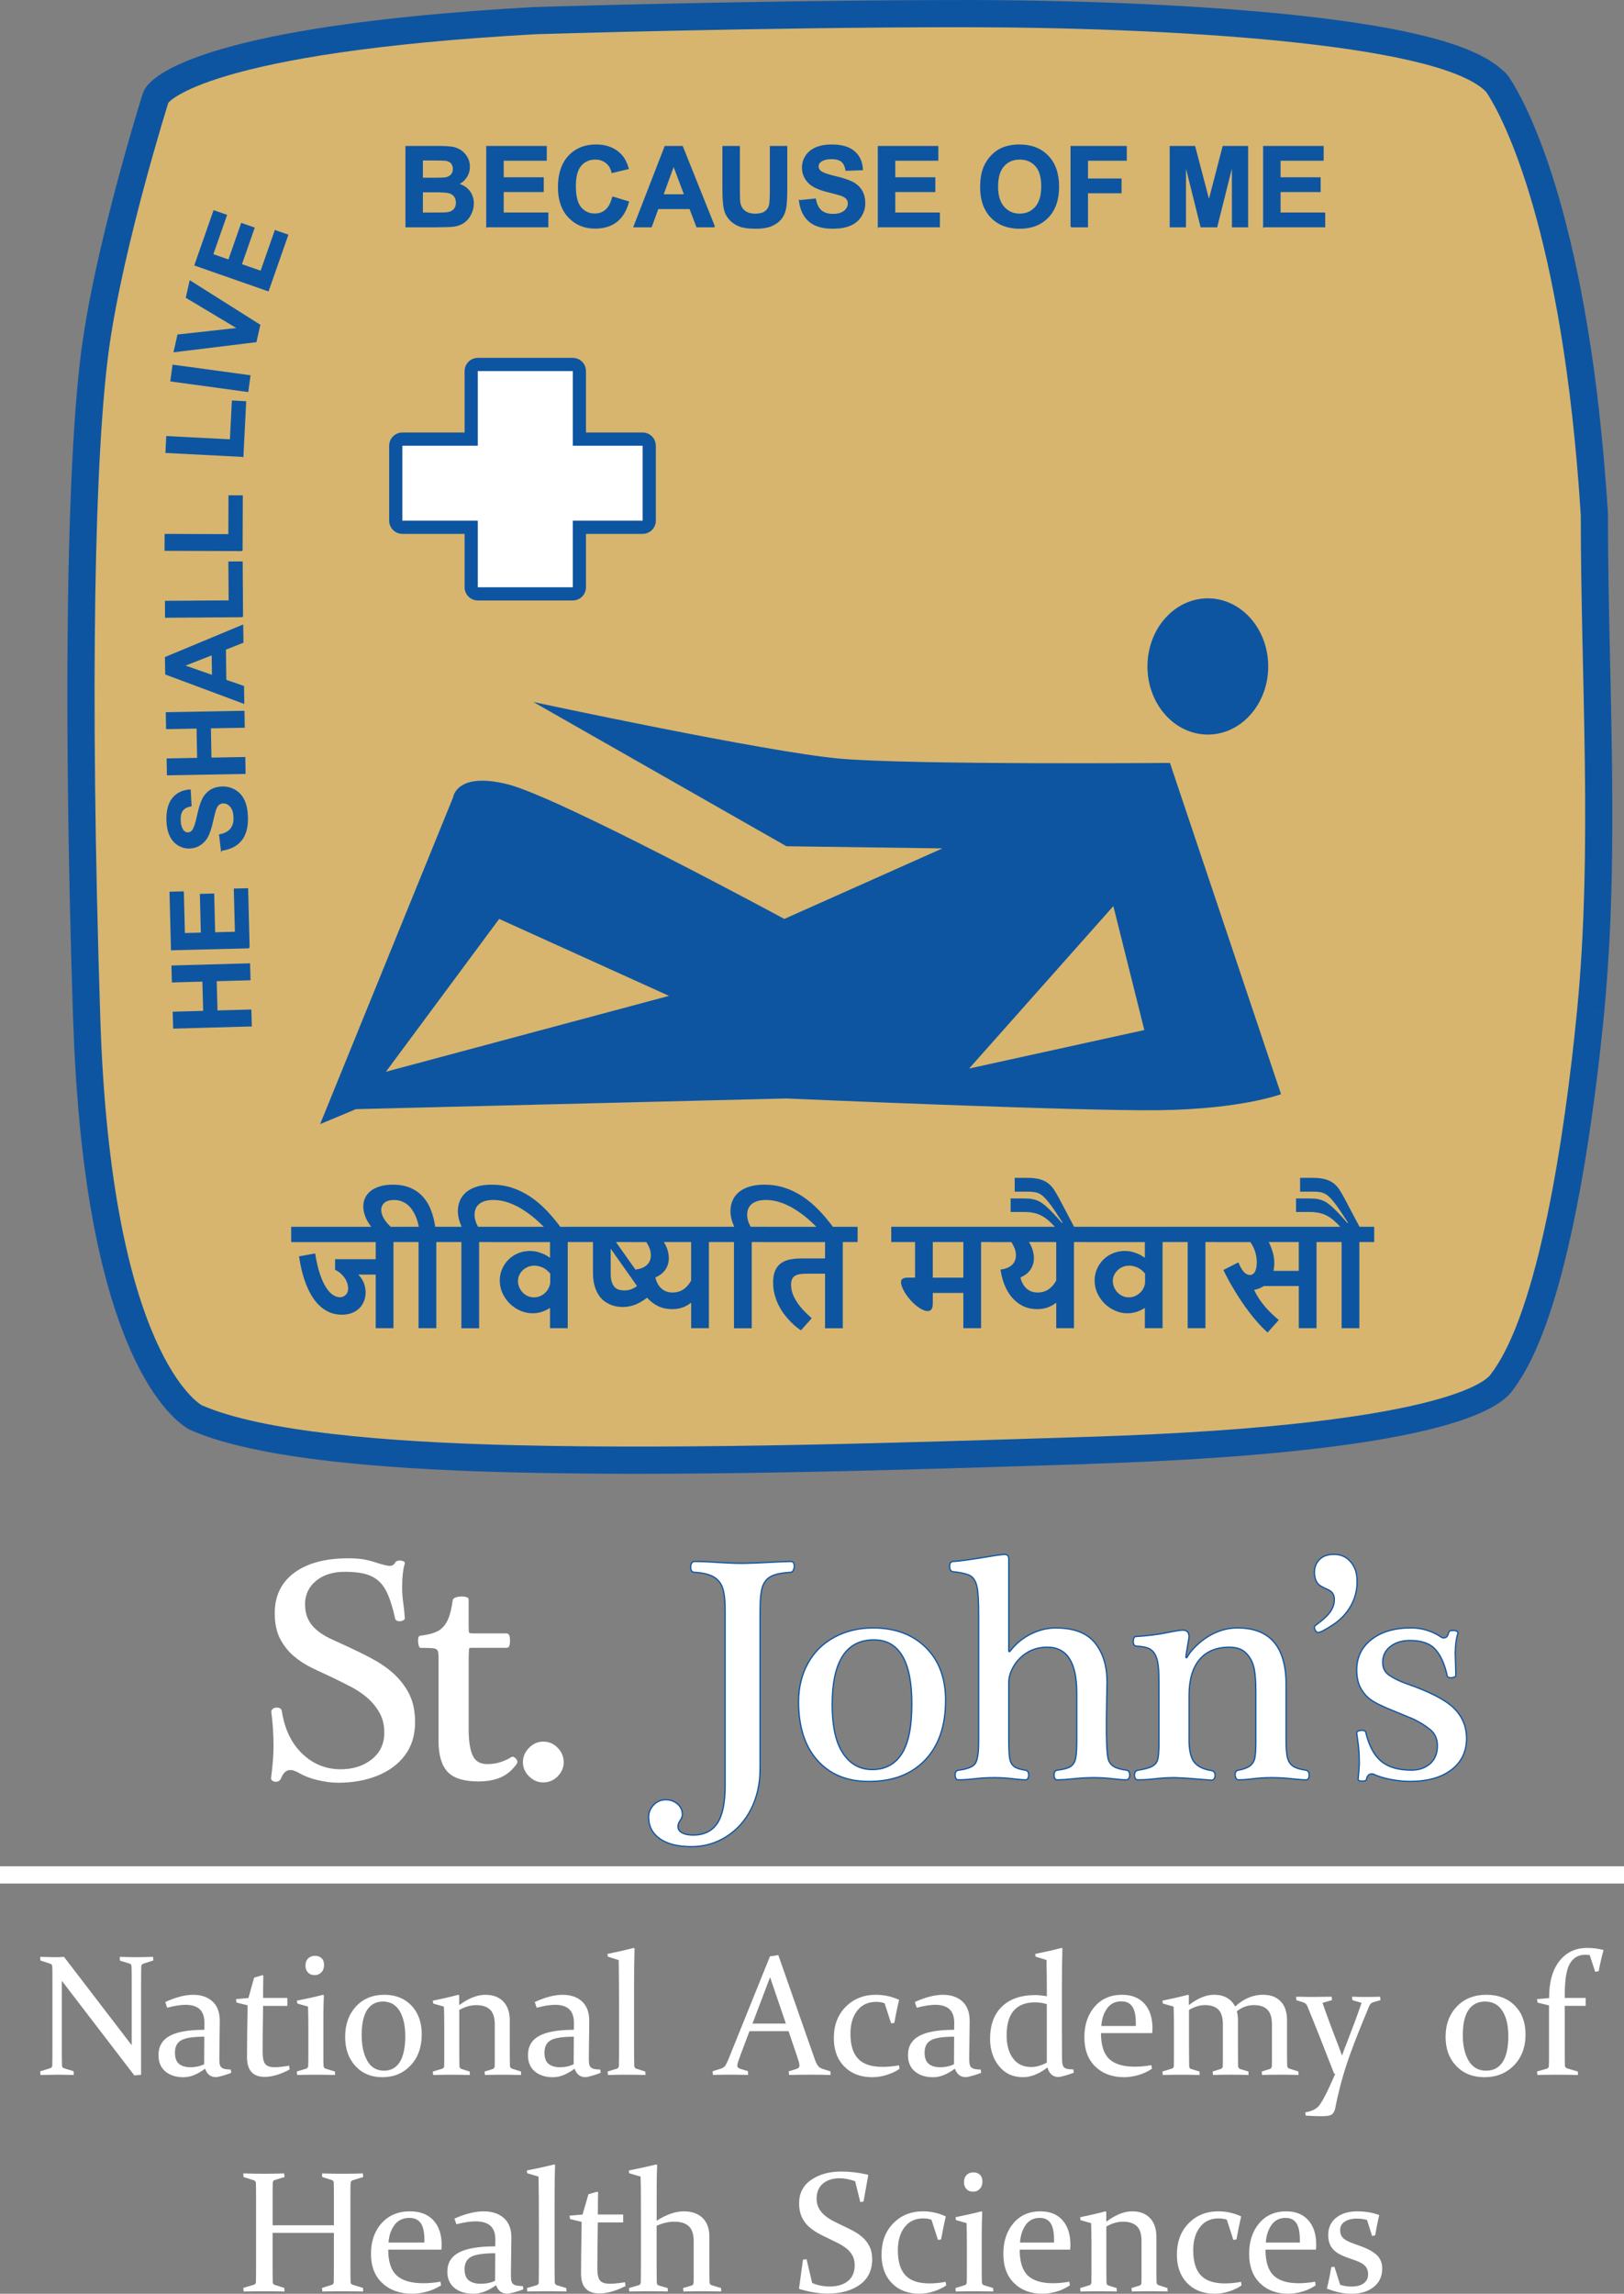 <?xml version="1.0" encoding="UTF-8"?>
<svg id="Layer_1" xmlns="http://www.w3.org/2000/svg" width="70" height="98.83" version="1.1" viewBox="0 0 70 98.83">
  <rect x="0" y="0" width="70" height="98.83" fill="#808080" stroke="none"/>
  <!-- Generator: Adobe Illustrator 29.5.1, SVG Export Plug-In . SVG Version: 2.1.0 Build 141)  -->
  <g id="Layer_x5F_1">
    <g id="_105553198010048">
      <g>
        <g>
          <path d="M23.076.302l.073,2.344.028-.001-1.286.077-1.214.084-1.144.091-1.075.097-1.009.102-.944.107-.882.111-.821.114-.763.116-.706.118-.651.119-.599.12-.548.12-.499.119-.452.117-.407.114-.363.111-.322.107-.283.102-.245.096-.21.089-.177.082-.145.073-.115.063-.088.053-.063.042-.04.029-.019.016-.002.002.014-.013.022-.023.055-.067-1.876-1.407.065-.079.055-.06.074-.073.09-.079.107-.085.126-.091.146-.096.168-.101.192-.106.218-.11.245-.113.275-.117.307-.12.341-.123.377-.125.415-.127.455-.128.498-.129.542-.129.588-.129.637-.128.688-.126.74-.124.795-.122.852-.118.911-.114.972-.11,1.035-.105,1.1-.099,1.168-.093,1.237-.086,1.308-.078.028-.001 0-0ZM23.048.303c.647-.036,1.2.46,1.235,1.106s-.46,1.2-1.106,1.235l-.129-2.342 0-0ZM41.499 0v2.345h0l-.814.001-.818.003-.821.004-.821.005-.819.007-.815.008-.81.009-.802.01-.792.011-.781.012-.767.013-.752.013-.734.013-.715.014-.693.014-.67.014-.644.014-.617.014-.588.014-.557.013-.523.013-.488.013-.451.012-.412.011-.371.01-.327.009-.282.008-.235.007-.322.01-.11.003-.073-2.344.113-.003.324-.01.237-.007.284-.008.329-.009.372-.01.413-.011.452-.012.49-.013.525-.013.558-.013.59-.014.619-.014.646-.014.672-.014.695-.014.717-.014.736-.013.754-.013.77-.013.784-.012.795-.011.805-.01.813-.009.819-.008.823-.007.825-.005.825-.004.823-.003.819-.001h0l-0.0 0ZM41.499 0C42.147 0,42.672.525,42.672,1.172s-.525,1.172-1.172,1.172V0ZM64.986,3.244l-1.879,1.403.111.128-.1-.084-.174-.115-.246-.131-.312-.138-.372-.14-.427-.138-.477-.135-.523-.13-.566-.125-.605-.119-.641-.113-.675-.107-.706-.101-.734-.095-.759-.088-.782-.082-.802-.076-.82-.071-.835-.065-.848-.059-.859-.054-.867-.048-.873-.043-.876-.038-.877-.033-.875-.028-.872-.023-.865-.019-.857-.014-.846-.01-.833-.006-.817-.002V0l.828.002.844.006.857.01.868.015.877.019.884.024.888.029.89.033.89.039.887.044.882.049.875.055.866.06.854.066.84.072.824.079.806.085.786.092.763.098.739.105.712.113.684.12.654.129.622.137.589.146.555.157.52.169.485.183.451.2.417.223.385.256.352.303s.111.128.111.128ZM64.876,3.117c.458.458.458,1.2,0,1.658s-1.2.458-1.658,0l1.658-1.658ZM68.932,17.777l-2.33.261v0l-.113-.955-.12-.913-.126-.872-.132-.832-.137-.792-.141-.754-.144-.715-.147-.678-.149-.642-.15-.606-.15-.57-.15-.536-.149-.502-.147-.469-.145-.436-.142-.404-.138-.373-.133-.343-.128-.313-.122-.284-.115-.256-.108-.228-.1-.201-.091-.175-.081-.15-.071-.125-.06-.101-.048-.078-.036-.055-.023-.034-.011-.015.011.015,1.879-1.403.026.035.032.046.047.07.06.093.071.115.082.139.092.163.102.188.111.213.119.24.126.266.132.294.138.322.144.351.148.38.152.41.155.441.157.472.159.504.16.537.16.571.159.605.158.64.157.675.154.711.151.748.147.786.142.824.137.863.131.903.124.943.116.984v0h-0ZM68.932,17.777c.072.643-.391,1.224-1.035,1.296s-1.224-.391-1.296-1.035l2.33-.261ZM69.31,22.202h-2.345l.002.074-.009-.143-.009-.142-.009-.142-.01-.141-.01-.14-.01-.139-.01-.139-.01-.138-.01-.138-.011-.137-.011-.136-.011-.136-.011-.135-.011-.134-.011-.133-.011-.133-.012-.132-.012-.132-.012-.131-.012-.13-.012-.129-.012-.129-.012-.128-.013-.127-.013-.127-.013-.126-.013-.125-.013-.125-.013-.124-.013-.124-.013-.122-.014-.122,2.33-.261.014.126.014.126.014.127.014.128.013.128.013.129.013.13.013.13.013.131.013.132.013.132.013.133.012.134.012.134.012.135.012.136.012.137.012.137.011.138.011.138.011.139.011.14.011.141.011.141.011.142.01.142.01.143.01.144.01.144.01.145.009.146.009.146.002.074v0ZM69.308,22.129c.041.646-.45,1.203-1.096,1.244s-1.203-.45-1.244-1.096l2.34-.148ZM69.146,43.64l-2.334-.227h0l.059-.642.052-.645.046-.647.04-.649.035-.652.029-.654.024-.656.019-.657.015-.659.011-.661.007-.662.004-.664 0-.665-.002-.666-.005-.667-.007-.668-.009-.668-.011-.669-.012-.669-.013-.67-.014-.67-.015-.67-.015-.67-.014-.67-.014-.67-.013-.669-.012-.669-.011-.668-.009-.668-.007-.667-.004-.666-.001-.665h2.345l.001.655.004.657.006.659.009.661.01.663.012.664.013.666.014.667.014.669.015.67.015.671.014.672.013.673.012.674.011.674.009.675.007.675.005.675.002.676-0.0.676-.004.676-.007.675-.011.675-.015.675-.02.674-.025.673-.03.672-.036.672-.042.671-.048.669-.054.668-.061.667h0v-0ZM69.146,43.64c-.063.644-.636,1.116-1.28,1.054-.644-.063-1.116-.636-1.054-1.28l2.334.227v0ZM65.337,59.677l-2.138-.964.138-.231.145-.203.149-.237.151-.27.152-.3.151-.329.149-.355.147-.38.144-.403.14-.424.137-.444.133-.462.13-.478.125-.493.121-.506.117-.518.113-.528.109-.538.105-.545.101-.551.097-.556.093-.559.089-.561.085-.562.081-.561.077-.559.073-.556.069-.551.065-.545.062-.538.058-.529.054-.519.05-.507,2.334.227-.052.519-.055.53-.059.541-.063.55-.067.558-.071.564-.075.57-.079.574-.083.577-.087.578-.092.578-.096.577-.1.575-.105.572-.109.567-.114.561-.119.554-.124.546-.129.536-.134.526-.139.514-.145.501-.15.487-.157.472-.163.456-.17.44-.177.422-.185.404-.195.385-.205.365-.217.345-.232.324.138-.231 0-0ZM65.199,59.908c-.394.514-1.13.611-1.644.217s-.611-1.13-.217-1.644l1.861,1.427ZM46.896,63.081l-.073-2.344h0l1.484-.053,1.396-.062,1.31-.07,1.227-.078,1.147-.085,1.069-.091.993-.096.921-.101.85-.105.783-.108.717-.11.655-.111.595-.112.537-.112.482-.111.429-.109.379-.106.331-.102.286-.098.243-.092.202-.085.164-.076.129-.067.095-.055.065-.042.038-.028.013-.011-.007.006-.022.024-.034.043-.036.054-.064.121,2.138.964-.071.134-.06.092-.08.103-.096.105-.113.107-.131.109-.15.109-.171.111-.195.112-.221.114-.25.116-.281.118-.316.119-.353.121-.393.122-.436.122-.482.123-.531.122-.583.121-.637.12-.694.118-.754.116-.817.112-.883.108-.951.104-1.022.099-1.095.093-1.172.086-1.251.079-1.333.071-1.417.063-1.504.053h0ZM46.896,63.081c-.647.02-1.188-.488-1.209-1.135s.488-1.188,1.135-1.209l.073,2.344ZM22.075,63.438l.057-2.344h-0l.741.016.746.014.751.011.755.009.759.006.763.004.767.001.77-.001.773-.003.776-.005.778-.007.78-.008.782-.01.783-.012.784-.013.785-.015.785-.016.785-.017.785-.018.785-.019.784-.02.783-.021.781-.022.779-.022.777-.023.775-.023.772-.024.769-.024.766-.024.762-.024.758-.024.754-.024.073,2.344-.754.024-.758.024-.763.024-.766.024-.77.024-.773.024-.776.023-.779.023-.781.022-.783.022-.785.021-.786.02-.787.019-.788.018-.789.017-.789.016-.789.015-.788.013-.787.012-.786.01-.785.009-.783.007-.781.005-.779.003-.776.001-.773-.001-.77-.004-.767-.006-.763-.009-.759-.011-.755-.014-.75-.017h-0l-0-0ZM22.075,63.438c-.647-.016-1.159-.553-1.144-1.2s.553-1.159,1.2-1.144l-.057,2.344ZM8.134,61.574l1.116-2.062-.087-.042.213.089.233.088.252.086.27.084.287.082.303.08.318.077.333.074.347.071.36.068.373.066.384.063.396.06.406.057.417.054.426.051.435.048.443.045.451.043.458.04.465.038.471.035.477.033.481.03.486.028.49.026.493.023.497.021.499.019.501.017.502.015.503.013-.057,2.344-.512-.013-.511-.015-.51-.017-.509-.019-.507-.022-.505-.024-.502-.026-.498-.028-.495-.031-.49-.033-.485-.036-.48-.039-.475-.042-.468-.044-.462-.047-.455-.05-.447-.054-.439-.057-.431-.06-.422-.064-.413-.067-.403-.071-.393-.075-.383-.079-.372-.083-.361-.087-.35-.092-.339-.097-.327-.102-.315-.108-.304-.115-.292-.122-.087-.042v-0ZM8.22,61.617c-.593-.26-.862-.952-.602-1.545s.952-.862,1.545-.602l-.943,2.147 0.0 0ZM3.153,43.932l2.344-.076h0l.053,1.307.071,1.235.088,1.166.104,1.097.118,1.031.131.967.142.904.152.844.161.785.168.728.173.673.177.62.18.568.181.519.181.472.18.426.176.383.172.341.166.302.158.265.149.229.139.196.127.165.114.136.1.109.084.084.068.062.05.042.031.024.013.009-.004-.003-.049-.029-1.116,2.062-.072-.042-.069-.045-.093-.065-.112-.086-.129-.108-.143-.131-.156-.156-.167-.183-.177-.211-.186-.241-.193-.272-.199-.305-.203-.34-.207-.377-.209-.415-.209-.455-.209-.496-.207-.54-.205-.585-.2-.632-.195-.681-.189-.732-.181-.785-.172-.84-.162-.896-.15-.955-.137-1.015-.123-1.078-.108-1.142-.092-1.208-.074-1.277-.055-1.346h0ZM3.153,43.932c-.021-.647.487-1.189,1.134-1.21.647-.021,1.189.487,1.21,1.134l-2.344.076v-0ZM3.544,14.83l2.323.323h0l-.054.414-.053.448-.051.482-.048.515-.046.548-.044.58-.041.612-.039.644-.036.676-.034.707-.031.738-.028.769-.025.8-.022.83-.019.861-.016.891-.013.92-.01.95-.006.98-.003,1.009 0,1.038.004,1.067.007,1.096.011,1.124.015,1.153.018,1.181.022,1.209.026,1.237.03,1.265.034,1.292.038,1.319.042,1.347-2.344.076-.042-1.352-.038-1.325-.034-1.298-.03-1.271-.026-1.243-.022-1.215-.018-1.188-.015-1.159-.011-1.131-.007-1.103-.004-1.075-0-1.046.003-1.017.006-.988.01-.959.013-.93.016-.9.019-.871.022-.841.025-.811.028-.781.031-.751.034-.721.037-.691.04-.661.042-.63.045-.6.048-.569.051-.539.053-.509.056-.478.059-.448h0v0ZM3.544,14.83c.089-.641.681-1.089,1.323-1.0.641.089,1.089.681 1,1.323l-2.323-.323h-0ZM6.319,3.724l1.876,1.407.18-.351-.005.015-.016.051-.026.083-.035.115-.044.145-.053.173-.06.201-.067.226-.074.251-.08.274-.085.295-.09.315-.094.334-.098.351-.101.366-.103.38-.105.393-.106.404-.106.414-.106.422-.106.429-.104.434-.103.438-.1.441-.097.441-.093.441-.089.438-.084.435-.079.429-.073.422-.066.414-.059.403-2.323-.323.064-.436.071-.443.077-.449.083-.453.089-.456.093-.458.097-.459.101-.458.104-.456.106-.452.108-.447.109-.441.109-.434.109-.425.108-.414.107-.403.105-.389.103-.374.1-.358.096-.341.092-.322.087-.302.082-.28.076-.257.069-.232.062-.206.054-.179.046-.15.037-.119.027-.088.017-.054.006-.02.18-.351 0-0ZM6.138,4.075c.195-.617.853-.96,1.471-.766s.96.853.766,1.471l-2.236-.705Z" fill="#0e55a1"/>
          <path id="_1" d="M7.257,4.428s1.628-2.17,15.855-2.954c0,0,9.706-.301,18.387-.301s20.437.663,22.547,2.773c0,0,2.539,3.402,3.72,13.962.147,1.318.274,2.747.371,4.295 0,7.028.518,14.353-.159,21.324-.525,5.404-1.673,13.012-3.71,15.668,0,0-.992,2.2-17.409,2.715-8.017.251-16.835.547-24.756.356-5.412-.131-10.804-.577-13.411-1.722,0,0-3.899-2.111-4.368-16.65-.469-14.539-.234-24.476.381-28.902.616-4.426,2.551-10.564,2.551-10.564h0Z" fill="#d7b56e" fill-rule="evenodd"/>
        </g>
        <path d="M17.503,6.315h1.381c.274,0,.477.011.612.034.135.023.255.071.361.142.106.072.194.168.265.288.071.12.106.255.106.403,0,.161-.043.309-.13.444-.087.135-.205.235-.354.303.21.062.37.166.484.314.113.148.169.321.169.522,0,.158-.036.31-.109.459-.073.149-.173.268-.3.357-.126.088-.282.143-.468.164-.116.012-.396.02-.841.023h-1.176v-3.452h-0ZM18.202,6.888v.796h.456c.271,0,.44-.004.505-.012.119-.014.213-.055.281-.123.068-.068.102-.157.102-.268,0-.107-.03-.193-.088-.26-.059-.067-.146-.107-.262-.121-.069-.008-.268-.012-.595-.012h-.4ZM18.202,8.258v.926h.646c.251,0,.411-.007.478-.021.104-.019.188-.065.253-.138.065-.074.098-.171.098-.294,0-.105-.025-.192-.075-.264-.05-.072-.123-.125-.218-.158-.095-.033-.301-.05-.619-.05,0,0-.563,0-.563-0ZM20.985,9.767v-3.452h2.556v.583h-1.856v.767h1.726v.583h-1.726v.935h1.924v.583h-2.623ZM26.41,8.494l.675.207c-.104.38-.276.662-.518.847-.241.184-.546.276-.917.276-.459,0-.836-.157-1.131-.47-.295-.313-.443-.742-.443-1.286,0-.575.149-1.021.445-1.34.297-.318.687-.477,1.171-.477.423,0,.766.125,1.029.375.158.148.275.36.354.637l-.689.164c-.041-.178-.126-.32-.256-.423-.13-.104-.288-.155-.472-.155-.256,0-.465.092-.624.276-.16.183-.239.481-.239.892,0,.436.079.747.235.931.157.186.362.278.613.278.186,0,.346-.059.479-.177.133-.118.23-.303.288-.556h-0ZM30.793,9.767h-.753l-.298-.786h-1.385l-.287.786h-.739l1.34-3.452h.738l1.383,3.452ZM29.516,8.397l-.48-1.278-.466,1.278h.946ZM31.165,6.315h.699v1.871c0,.297.009.489.026.577.03.141.1.255.211.341.112.086.264.129.456.129.195,0,.343-.04.443-.121.1-.081.159-.18.179-.298.02-.118.03-.313.03-.587v-1.911h.699v1.815c0,.415-.018.708-.056.879-.038.171-.107.316-.208.434-.1.118-.236.211-.404.281-.17.07-.39.105-.662.105-.329,0-.578-.038-.747-.114-.17-.076-.304-.175-.403-.297-.099-.122-.163-.249-.195-.383-.046-.198-.068-.49-.068-.877v-1.843ZM34.464,8.648l.68-.067c.041.227.123.394.248.501.125.107.292.16.504.16.223,0,.392-.047.505-.142s.17-.206.17-.333c0-.082-.024-.151-.072-.209-.047-.057-.131-.107-.25-.149-.081-.029-.266-.079-.555-.151-.372-.093-.633-.207-.784-.343-.211-.19-.317-.423-.317-.697,0-.176.05-.342.149-.495.1-.154.243-.27.43-.35.187-.08.412-.121.677-.121.432,0,.757.096.975.288.219.192.333.448.344.768l-.699.024c-.03-.178-.093-.306-.19-.384-.097-.078-.244-.117-.438-.117-.201,0-.358.042-.472.125-.073.054-.11.125-.11.215,0,.082.035.152.104.21.088.075.301.152.639.232.338.08.588.163.75.248.162.086.289.203.381.351.092.149.137.332.137.55,0,.198-.055.383-.165.556-.11.173-.265.301-.466.385-.201.084-.452.126-.751.126-.436,0-.771-.101-1.005-.302-.234-.201-.373-.494-.419-.879l0.0 0ZM37.863,9.767v-3.452h2.556v.583h-1.856v.767h1.726v.583h-1.726v.935h1.924v.583h-2.623ZM42.274,8.062c0-.352.053-.648.158-.887.078-.176.186-.334.321-.474.136-.14.284-.244.446-.312.215-.091.464-.137.745-.137.51,0,.916.158,1.222.474.305.317.458.756.458,1.32,0,.558-.152.996-.455,1.311-.303.316-.709.473-1.216.473-.513,0-.923-.157-1.225-.471-.303-.313-.455-.746-.455-1.297h0ZM42.993,8.038c0,.391.091.688.272.89.181.202.411.303.689.303.279,0,.507-.1.686-.301.178-.201.268-.501.268-.902,0-.396-.087-.692-.261-.886-.174-.195-.404-.292-.693-.292-.288,0-.52.099-.696.296-.176.198-.264.495-.264.893ZM46.17,9.767v-3.452h2.372v.583h-1.673v.82h1.447v.583h-1.447v1.466s-.699,0-.699-0ZM50.445,9.767v-3.452h1.047l.619,2.355.612-2.355h1.05v3.452h-.646l-.002-2.718-.681,2.718h-.672l-.678-2.718-.002,2.718h-.646ZM54.471,9.767v-3.452h2.556v.583h-1.856v.767h1.726v.583h-1.726v.935h1.924v.583h-2.623Z" fill="#0e55a1" stroke="#0e55a1" stroke-miterlimit="10" stroke-width=".054"/>
        <path d="M17.597,53.516h-.638v3.711h-.765v-2.31h-.741l-.003.009c.105.106.184.225.234.358.051.132.076.266.076.401,0,.123-.021.242-.063.357-.042.116-.105.218-.19.308-.085.09-.192.162-.321.215-.129.054-.28.081-.454.081-.197,0-.375-.035-.535-.106-.159-.07-.302-.166-.43-.288-.128-.122-.24-.265-.337-.428-.097-.163-.18-.338-.251-.524-.07-.187-.129-.38-.177-.579-.048-.199-.085-.395-.113-.589l.695-.126c.056.36.127.66.211.901.084.241.174.435.271.582.096.146.195.25.296.312.1.061.195.092.285.092.1,0,.184-.033.254-.1.069-.066.104-.162.104-.287,0-.066-.012-.137-.035-.212-.024-.075-.059-.149-.106-.22-.047-.071-.105-.138-.176-.201-.07-.062-.152-.116-.246-.161v-.457h1.753v-.738h-3.644v-.659h5.047v.659l-0-0ZM19.444,53.516h-.638v3.711h-.765v-3.711h-.648v-.659h.66c-.037-.182-.084-.336-.141-.463-.057-.127-.118-.234-.185-.319-.066-.086-.135-.154-.206-.203-.071-.048-.14-.085-.207-.111-.066-.025-.128-.041-.186-.048-.057-.007-.105-.01-.142-.01-.185,0-.324.04-.416.121-.092.081-.137.183-.138.306.001.117.038.24.113.369.076.129.184.259.327.39h-.844c-.123-.148-.215-.301-.277-.457-.061-.156-.092-.308-.092-.454,0-.129.026-.251.079-.365.053-.114.132-.213.238-.297.105-.084.237-.151.397-.199.159-.049.346-.074.56-.074.297,0,.553.048.767.142.214.095.393.224.537.387.145.163.259.355.343.576.084.221.144.457.179.709h.685v.659ZM21.29,53.516h-.638v3.714h-.765v-3.714h-.648v-.659h.66c-.11-.242-.164-.467-.164-.674,0-.156.028-.304.085-.442.056-.139.144-.26.262-.364.118-.103.269-.185.454-.244.184-.06.405-.09.66-.09.307,0,.597.044.869.132.273.088.531.213.775.374.244.161.477.355.697.583.221.227.433.48.636.757h-.703c-.068-.068-.148-.145-.239-.231s-.192-.173-.303-.261c-.111-.088-.231-.173-.359-.256-.128-.084-.262-.158-.403-.223-.14-.066-.287-.118-.439-.157-.153-.039-.308-.058-.466-.058-.139,0-.259.015-.36.046-.102.032-.186.076-.252.132-.067.057-.116.124-.147.201-.031.077-.047.163-.047.256,0,.082.012.166.037.251.024.085.062.174.113.268h.685v.659l-0.0 0ZM25.11,53.516h-.639v3.711h-.764v-.861l-.018-.003c-.117.076-.238.132-.362.168-.124.036-.247.054-.37.054-.18,0-.355-.036-.525-.11-.17-.073-.321-.173-.452-.301-.132-.128-.238-.278-.318-.448-.08-.171-.12-.354-.12-.55,0-.179.034-.347.102-.502.069-.156.161-.291.278-.406.118-.115.255-.206.414-.271.158-.065.327-.098.506-.098.032,0,.077.002.135.007.059.005.126.017.201.037.075.019.157.048.246.086.089.038.179.091.271.157l.012-.003v-.665h-2.621v-.659h4.025v.659-0ZM23.717,54.875c-.111-.13-.226-.22-.345-.269-.12-.049-.231-.073-.334-.073-.102,0-.196.018-.283.054-.087.036-.162.085-.226.146-.063.062-.113.133-.149.213-.036.08-.054.164-.054.252,0,.084.016.167.05.25.033.083.079.158.139.224.059.067.132.121.217.163.084.042.18.063.285.063.104,0,.198-.021.284-.062.086-.041.16-.093.221-.158.062-.064.11-.136.144-.215.034-.079.051-.157.051-.233v-.355ZM26.898,55.6c.111,0,.211-.016.299-.047.087-.031.172-.077.254-.138l.003-.011-1.119-1.586-.012.003v1.046c0,.148.016.27.046.364.03.095.072.17.124.224.053.055.114.093.183.113.07.021.144.031.222.031ZM27.973,55.852c-.19.154-.376.27-.558.347-.183.077-.373.116-.57.116-.045,0-.107-.004-.188-.012-.08-.008-.168-.028-.263-.06-.096-.032-.193-.08-.292-.143-.098-.064-.188-.151-.269-.261-.081-.111-.147-.249-.198-.415-.051-.166-.076-.367-.076-.603v-1.305h-.654v-.659h2.747v.659h-1.09l-.003.012,1.413,1.996.003.328h0ZM26.986,53.516v-.659h4.209v.659h-.639v3.711h-.765v-1.088l-.008-.003c-.045.033-.095.066-.148.098-.054.032-.113.061-.178.087-.064.025-.135.046-.214.061-.078.016-.165.024-.26.024-.25,0-.469-.05-.655-.148-.187-.099-.344-.229-.473-.39-.129-.161-.232-.343-.308-.546-.076-.203-.129-.411-.158-.621.125-.016.23-.043.315-.082.085-.04.153-.087.205-.143.052-.055.089-.117.111-.184.023-.067.034-.137.034-.21,0-.087-.016-.177-.047-.269s-.081-.191-.149-.296h-.87 0ZM28.829,54.202c0,.189-.048.355-.146.499-.098.144-.242.257-.434.341.028.116.066.214.116.296.05.082.107.149.171.201.065.052.135.09.211.114.076.025.156.037.238.037.183,0,.341-.046.474-.136.133-.091.243-.218.331-.38v-1.659h-1.176c.075.119.129.237.163.353.034.116.051.227.051.333v0ZM33.04,53.516h-.638v3.714h-.765v-3.714h-.648v-.659h.66c-.11-.242-.164-.467-.164-.674,0-.156.028-.304.085-.442.056-.139.144-.26.262-.364.118-.103.269-.185.454-.244.184-.06.405-.09.66-.09.307,0,.597.044.869.132.273.088.531.213.775.374.244.161.477.355.697.583.221.227.433.48.636.757h-.703c-.068-.068-.148-.145-.239-.231-.091-.086-.192-.173-.303-.261-.111-.088-.231-.173-.359-.256-.128-.084-.262-.158-.403-.223-.14-.066-.287-.118-.439-.157-.153-.039-.308-.058-.466-.058-.139,0-.259.015-.36.046-.102.032-.186.076-.252.132-.067.057-.116.124-.147.201-.031.077-.047.163-.047.256,0,.082.012.166.037.251.024.085.062.174.113.268h.685v.659l0.0 0ZM36.965,53.516h-.638v3.714h-.765v-2.351h-.808c-.112,0-.209.008-.292.022-.083.015-.151.04-.205.076-.054.037-.094.086-.12.148-.027.063-.04.141-.04.235,0,.123.022.245.065.367.043.123.103.244.181.364.078.12.172.239.282.357.109.118.23.235.363.35l-.463.519c-.045-.026-.105-.068-.182-.128-.076-.059-.158-.133-.247-.222-.089-.089-.179-.192-.271-.309-.092-.118-.175-.248-.249-.391-.074-.144-.135-.3-.182-.469-.047-.169-.07-.349-.07-.541,0-.213.031-.386.092-.521.062-.135.148-.24.259-.317.112-.076.244-.128.397-.156.154-.029.323-.043.509-.043h.981v-.703h-2.726v-.659h4.13v.659h0ZM42.926,53.516h-.638v3.711h-.765v-1.519h-1.316v.419c0,.039-.002.08-.005.122-.003.042-.012.081-.026.116-.015.035-.037.064-.066.088-.029.023-.07.035-.123.035-.072,0-.151-.021-.235-.063s-.168-.097-.254-.166c-.086-.068-.169-.147-.248-.236-.079-.089-.149-.179-.21-.271-.06-.091-.109-.182-.146-.271-.037-.088-.056-.168-.056-.238,0-.024.003-.047.009-.071.006-.023.019-.044.04-.061.02-.018.049-.032.085-.044.036-.012.085-.018.148-.018h.322v-1.533h-1.026v-.659h4.511v.659l0.0 0ZM40.207,53.516v1.533h1.316v-1.533h-1.316ZM42.721,53.516v-.659h4.209v.659h-.638v3.711h-.765v-1.088l-.009-.003c-.045.033-.094.066-.148.098-.053.032-.112.061-.177.087-.064.025-.136.046-.214.061-.078.016-.165.024-.26.024-.25,0-.469-.05-.655-.148-.187-.099-.344-.229-.473-.39-.129-.161-.232-.343-.308-.546-.076-.203-.129-.411-.158-.621.125-.016.23-.043.315-.082.085-.04.153-.087.205-.143.052-.055.089-.117.111-.184.023-.067.034-.137.034-.21,0-.087-.016-.177-.047-.269-.031-.092-.081-.191-.149-.296h-.871 0ZM44.565,54.202c0,.189-.049.355-.146.499-.098.144-.242.257-.434.341.028.116.066.214.116.296.05.082.107.149.171.201.065.052.135.09.211.114.076.025.155.037.238.037.183,0,.341-.046.474-.136.133-.091.243-.218.331-.38v-1.659h-1.175c.075.119.129.237.163.353.034.116.051.227.051.333v0ZM45.563,52.958l-.121-.129c-.089-.095-.178-.181-.266-.256-.088-.075-.182-.139-.281-.192-.1-.053-.21-.093-.332-.12-.121-.027-.259-.041-.416-.041h-.585v-.583h.454c.115,0,.217.002.306.006.089.004.173.016.252.037.079.02.158.051.236.093.078.042.163.102.254.18.092.079.195.178.31.298.114.12.247.267.399.441l.03-.012c-.131-.201-.245-.375-.343-.52-.098-.146-.186-.268-.265-.366-.079-.099-.152-.178-.217-.237-.065-.06-.132-.105-.201-.137-.068-.031-.14-.051-.216-.061-.077-.01-.164-.015-.264-.015h-.56v-.595h.525c.22,0,.403.02.548.059.144.039.266.097.366.173.099.076.185.17.258.281.072.111.146.238.222.381l.695,1.316h-.788l-0.0 0ZM50.75,53.516h-.639v3.711h-.764v-.861l-.018-.003c-.117.076-.238.132-.362.168-.124.036-.247.054-.37.054-.18,0-.355-.036-.525-.11-.17-.073-.321-.173-.452-.301-.132-.128-.238-.278-.318-.448-.08-.171-.12-.354-.12-.55,0-.179.034-.347.102-.502.069-.156.161-.291.278-.406.118-.115.255-.206.414-.271.158-.065.327-.098.506-.098.032,0,.077.002.135.007.059.005.126.017.201.037.075.019.157.048.246.086.089.038.179.091.271.157l.012-.003v-.665h-2.621v-.659h4.025v.659l0-0ZM49.357,54.875c-.111-.13-.226-.22-.345-.269-.12-.049-.231-.073-.334-.073-.102,0-.196.018-.283.054-.087.036-.162.085-.226.146-.063.062-.113.133-.149.213-.036.08-.054.164-.054.252,0,.084.016.167.05.25.033.083.079.158.139.224.059.067.132.121.217.163.084.042.18.063.285.063.104,0,.198-.021.284-.062.086-.041.16-.093.221-.158.062-.064.11-.136.144-.215.034-.079.051-.157.051-.233v-.355h-0ZM52.596,53.516h-.638v3.711h-.765v-3.711h-.648v-.659h2.052v.659ZM52.391,52.856h4.995v.659h-.639v3.711h-.765v-1.815h-1.509c-.114.077-.249.131-.408.165l-.005.011c.056.117.12.231.19.34.07.109.149.217.236.322.087.106.183.21.288.314.106.103.221.208.346.313l-.483.537c-.137-.122-.272-.257-.405-.406-.133-.15-.261-.305-.385-.468-.124-.162-.242-.327-.353-.495-.111-.168-.215-.331-.31-.49-.096-.16-.182-.31-.258-.453-.076-.143-.141-.27-.194-.381l.648-.331c.074.189.153.328.236.415.083.086.168.13.256.13.051,0,.095-.014.133-.041.038-.027.07-.065.094-.113.024-.048.042-.105.054-.171.012-.067.018-.14.018-.22,0-.156-.023-.307-.068-.451-.044-.145-.114-.285-.208-.422h-1.504v-.659ZM55.981,54.758v-1.243h-1.293c.075.152.133.302.175.45.042.147.063.301.063.461,0,.057-.003.112-.009.167-.006.055-.014.109-.024.164h1.088l-0.0 0ZM59.231,53.516h-.638v3.711h-.765v-3.711h-.648v-.659h2.052v.659ZM57.865,52.958l-.121-.129c-.089-.095-.178-.181-.266-.256-.088-.075-.182-.139-.281-.192-.1-.053-.21-.093-.332-.12-.121-.027-.259-.041-.416-.041h-.585v-.583h.454c.115,0,.217.002.306.006.089.004.173.016.252.037.079.02.158.051.236.093.078.042.163.102.254.18.092.079.195.178.31.298.114.12.247.267.399.441l.03-.012c-.131-.201-.245-.375-.343-.52-.098-.146-.186-.268-.265-.366-.079-.099-.152-.178-.217-.237-.065-.06-.132-.105-.201-.137-.068-.031-.14-.051-.216-.061-.077-.01-.164-.015-.264-.015h-.56v-.595h.525c.22,0,.403.02.548.059.144.039.266.097.366.173.099.076.185.17.258.281.072.111.146.238.222.381l.695,1.316h-.788l-0.0 0Z" fill="#0e55a1"/>
        <path d="M10.827,44.2l-3.337.093-.019-.676,1.314-.036-.036-1.314-1.314.036-.019-.676,3.337-.093.019.676-1.459.04.036,1.314,1.459-.04.019.676ZM10.734,40.834l-3.338.084-.062-2.471.564-.014.045,1.795.741-.019-.042-1.669.564-.014.042,1.669.904-.023-.047-1.86.564-.014.064,2.536v0ZM9.548,36.63l-.079-.656c.219-.044.378-.127.479-.25.101-.123.149-.286.144-.49-.005-.216-.054-.378-.148-.486-.094-.108-.202-.161-.325-.158-.079.002-.146.026-.201.073-.054.047-.101.129-.139.245-.026.079-.071.259-.135.54-.082.362-.187.617-.316.765-.18.208-.402.315-.667.32-.17.004-.331-.041-.482-.134-.151-.093-.266-.229-.348-.408-.082-.179-.125-.396-.131-.653-.009-.417.077-.734.258-.948.181-.215.426-.331.736-.348l.038.675c-.172.032-.294.096-.367.192-.073.096-.108.238-.104.426.004.194.048.346.131.454.054.07.123.104.21.102.079-.002.146-.037.201-.105.07-.086.141-.294.211-.622.07-.329.146-.572.225-.73.08-.159.19-.284.332-.376.142-.092.318-.14.529-.144.191-.004.372.045.541.148.169.103.297.25.382.443.086.193.131.434.137.724.009.422-.081.748-.271.978-.189.23-.47.371-.841.423h-0ZM10.559,33.32l-3.338.06-.012-.676,1.315-.024-.024-1.315-1.315.024-.012-.676,3.338-.06.012.676-1.459.026.024,1.315,1.459-.026.012.676h0ZM10.457,26.946l.01.728-.756.298.018,1.339.764.267.01.715-3.356-1.251-.01-.714,3.32-1.382ZM9.15,28.199l-1.229.481,1.242.434-.012-.915h0ZM10.452,26.567l-3.311.023-.005-.676,2.746-.019-.012-1.674.564-.004.016,2.35h0ZM10.431,23.719l-3.311-.013.003-.676,2.746.011.006-1.674.564.002-.009,2.35-0.0 0ZM10.464,19.659l-3.306-.168.034-.675,2.743.14.085-1.672.564.029-.119,2.347v-0ZM10.678,16.862l-3.308-.451.091-.67,3.308.451-.091.67ZM11.032,14.718l-3.52.432.16-.713,2.597-.285-2.232-1.336.158-.701,2.997,1.891-.16.71v0ZM11.558,12.523l-3.151-1.102.816-2.333.533.186-.593,1.694.7.245.551-1.576.533.186-.551,1.576.854.299.614-1.756.533.186s-.838,2.394-.838,2.394Z" fill="#0e55a1" stroke="#0e55a1" stroke-miterlimit="10" stroke-width=".054"/>
        <g>
          <polygon points="20.595 15.988 24.689 15.988 24.689 19.204 27.7 19.204 27.7 22.434 24.689 22.434 24.689 25.303 20.595 25.303 20.595 22.434 17.343 22.434 17.343 19.204 20.595 19.204 20.595 15.988" fill="none" stroke="#0e55a1" stroke-linecap="round" stroke-linejoin="round" stroke-width="1.137"/>
          <polygon id="_1_0" points="20.595 15.988 24.689 15.988 24.689 19.204 27.7 19.204 27.7 22.434 24.689 22.434 24.689 25.303 20.595 25.303 20.595 22.434 17.343 22.434 17.343 19.204 20.595 19.204 20.595 15.988" fill="#fff" fill-rule="evenodd"/>
        </g>
        <path d="M22.988,30.247s10.083,2.164,13.214,2.44c3.131.276,14.227.184,14.227.184l4.788,14.273s-1.704.645-5.249.691c-3.545.046-16.069-.506-16.069-.506l-18.555.46-1.546.645,5.736-14.089s.138-1.105,2.348-.553c2.21.553,11.925,5.801,11.925,5.801l6.814-3.039-6.722-.092-10.912-6.216 0-0ZM52.062,25.78c1.438,0,2.603,1.314,2.603,2.935,0,1.621-1.165,2.935-2.603,2.935s-2.603-1.314-2.603-2.935c0-1.621,1.165-2.935,2.603-2.935ZM47.989,39.041l-6.216,6.998,7.551-1.658-1.335-5.341v-0ZM21.515,39.593l7.321,3.315-12.201,3.269,4.881-6.584v-0Z" fill="#0e55a1" fill-rule="evenodd"/>
      </g>
      <g>
        <path d="M13.15,69.146c0,.341.099.634.297.879.198.242.503.454.911.634.996.445,1.674.786,2.039,1.019.362.235.653.484.869.747.219.263.378.535.477.814.099.279.148.602.148.971,0,.551-.143,1.019-.429,1.407-.286.387-.68.683-1.185.888-.503.205-1.075.307-1.716.307-.261,0-.553-.039-.874-.115-.323-.076-.616-.194-.883-.353-.048-.016-.095-.035-.134-.053-.041-.018-.092-.028-.157-.028-.175,0-.309.125-.404.371-.046.09-.12.136-.224.136-.053,0-.101-.014-.143-.044-.039-.03-.06-.065-.06-.106.072-.542.108-.998.108-1.374,0-.523-.032-1.012-.095-1.469v-.028c0-.044.021-.085.065-.122.041-.035.097-.053.166-.053.129,0,.203.048.221.148.122.782.415,1.393.883,1.84.466.445,1.015.669,1.651.669.535,0,.985-.143,1.344-.429.36-.286.54-.669.54-1.151,0-.334-.071-.625-.217-.872-.143-.249-.321-.461-.533-.641-.212-.18-.447-.337-.706-.47-.258-.131-.503-.256-.733-.367-.307-.141-.611-.284-.915-.429-.304-.148-.574-.325-.814-.53-.237-.208-.431-.457-.581-.747-.148-.291-.224-.655-.224-1.091,0-.747.284-1.328.846-1.743.563-.413,1.337-.62,2.322-.62.263,0,.482.016.659.046.178.03.38.083.604.159.263.081.436.122.521.122.113,0,.191-.046.235-.136.032-.062.101-.095.21-.095.046,0,.092.009.138.028.048.018.072.041.072.074v.021c-.076.256-.115.597-.115,1.022,0,.244.016.464.044.657.03.196.053.427.072.692,0,.032-.025.06-.074.085-.051.025-.099.037-.15.037-.111,0-.178-.041-.196-.122-.125-.563-.265-.98-.422-1.25-.155-.272-.364-.466-.632-.583-.265-.118-.636-.175-1.114-.175-.514,0-.927.131-1.243.392-.316.261-.473.604-.473,1.033l-0.0 0ZM20.2,74.487c0,.514.058.897.173,1.146.113.251.325.376.63.376.217,0,.42-.032.606-.099.187-.065.33-.134.429-.205l.053-.014c.041,0,.085.023.136.071.048.046.074.099.074.152,0,.065-.085.18-.254.351-.168.168-.374.293-.611.371-.24.081-.512.12-.816.12-.632,0-1.075-.141-1.333-.42-.256-.279-.385-.722-.385-1.326v-3.558c0-.18-.012-.291-.037-.334-.025-.042-.071-.072-.138-.09-.067-.018-.268-.028-.602-.028-.03,0-.055-.032-.076-.097-.021-.067-.03-.134-.03-.205,0-.15.035-.224.106-.224.367-.044.629-.12.796-.224.164-.106.293-.261.385-.466.092-.203.159-.48.205-.83.009-.058.053-.101.136-.129.081-.025.166-.039.256-.039.076,0,.145.009.205.03.062.021.092.048.092.085v1.185c0,.155.007.24.021.256.014.023.071.035.175.035h1.439c.099,0,.148.101.148.302,0,.111-.012.191-.032.244-.023.051-.067.076-.129.076h-1.499c-.069,0-.104.016-.108.048l-.014.351v3.088l0.0 0ZM23.412,76.798c-.231,0-.433-.088-.609-.263s-.263-.378-.263-.609c0-.235.088-.44.263-.618.175-.178.378-.268.609-.268.247,0,.457.09.627.268.173.178.258.383.258.618,0,.231-.085.433-.258.609-.171.175-.38.263-.627.263Z" fill="#fff"/>
        <path d="M32.762,76.219c0,.627-.127,1.197-.38,1.709-.254.51-.611.911-1.068,1.201-.457.291-.959.436-1.51.436-.586,0-1.038-.113-1.361-.341-.323-.226-.484-.537-.484-.927,0-.203.072-.38.214-.528.141-.148.316-.224.524-.224.198,0,.367.062.507.182.138.122.208.274.208.454,0,.081-.03.166-.095.256-.062.092-.094.178-.094.258,0,.122.062.214.182.277.122.065.279.095.468.095.468,0,.816-.168,1.042-.503.228-.337.341-.883.341-1.64v-7.529c0-.461-.039-.793-.118-1.001s-.21-.362-.397-.463c-.184-.102-.452-.164-.802-.187-.113,0-.168-.076-.168-.228,0-.06.012-.113.039-.164.028-.048.069-.074.129-.074.297,0,.634.014,1.012.042.378.025.733.039,1.061.039l.549-.014c.856-.044,1.363-.067,1.527-.067.099,0,.148.067.148.203,0,.062-.014.122-.044.18-.03.055-.069.083-.118.083-.369.023-.643.078-.821.166-.178.088-.304.231-.378.429-.074.198-.113.551-.113,1.054v6.826ZM40.757,73.267c0,1.095-.295,1.951-.883,2.567-.588.616-1.397.922-2.428.922-.936,0-1.674-.304-2.216-.913-.54-.609-.809-1.446-.809-2.516,0-.618.134-1.169.401-1.656.268-.487.65-.865,1.144-1.13.496-.265,1.049-.399,1.663-.399.95,0,1.709.281,2.276.842.57.563.853,1.321.853,2.283l0-0ZM39.304,73.422c0-1.845-.547-2.767-1.635-2.767-1.199,0-1.799.932-1.799,2.795,0,.936.157,1.635.468,2.098.309.464.731.696,1.261.696.556,0,.978-.226,1.268-.676.291-.45.436-1.165.436-2.147l0-0ZM43.48,71.132l.032.035.035-.035c.242-.314.542-.558.895-.731.353-.173.706-.258,1.059-.258.784,0,1.349.214,1.695.643.346.427.521.989.521,1.683,0,.625-.092,2.899.062,3.362.044.125.122.219.233.288.113.067.295.118.549.154.09.018.134.088.134.21,0,.053-.014.102-.039.143-.028.039-.065.06-.108.06-.131,0-.327-.016-.59-.046-.265-.032-.533-.048-.809-.048-.295,0-.588.016-.874.048-.286.03-.53.046-.733.046-.025,0-.051-.021-.074-.06-.023-.041-.035-.088-.035-.143,0-.122.041-.191.122-.21.261-.03.447-.078.56-.141.113-.065.191-.166.233-.307.044-.143.065-.41.065-.802v-2.087c0-1.31-.422-1.965-1.271-1.965-.327,0-.616.076-.865.231-.247.152-.443.348-.583.59-.143.24-.212.475-.212.706v2.444c0,.468.018.77.058.902.037.134.106.231.205.291.099.062.251.108.459.138.09.018.136.088.136.21,0,.055-.012.102-.035.143-.023.039-.051.06-.088.06-.122,0-.309-.016-.565-.046-.254-.032-.519-.048-.793-.048-.297,0-.579.016-.844.048-.265.03-.505.046-.717.046-.039,0-.071-.021-.095-.06-.021-.041-.032-.09-.032-.143,0-.127.046-.196.141-.21.383-.048.625-.145.724-.286.099-.143.148-.463.148-.964v-5.435c0-.604-.023-1.01-.072-1.222-.046-.212-.131-.362-.251-.45-.122-.088-.383-.155-.784-.201-.046,0-.081-.021-.106-.067-.023-.044-.037-.097-.037-.154,0-.145.053-.217.157-.217.251-.009.872-.097,1.856-.263l.339-.041c.129,0,.196.062.196.189v3.969l-0-0ZM51.252,74.944c0,.463.074.791.221.98.15.189.397.311.745.364.104.018.155.088.155.21,0,.053-.014.101-.041.143-.025.039-.065.06-.113.06l-1.116-.088-.459-.021c-.297,0-.579.016-.844.048-.265.03-.521.046-.763.046-.046,0-.078-.021-.101-.06-.023-.041-.035-.088-.035-.136,0-.127.051-.198.15-.217.274-.044.47-.097.586-.154.118-.06.201-.143.247-.254.048-.111.072-.392.072-.842v-1.743c0-.459-.002-.839-.007-1.139-.005-.3-.037-.537-.097-.713-.062-.175-.157-.302-.284-.376-.129-.074-.318-.115-.572-.125-.099,0-.148-.069-.148-.21,0-.044.009-.09.025-.136.018-.044.046-.067.083-.067.526-.035.971-.09,1.331-.166.36-.074.59-.111.689-.111.184,0,.277.097.277.291l-.021.136c-.076.422-.115.669-.115.736,0,.018.007.028.021.028l.032-.028c.113-.203.291-.406.528-.613.24-.205.498-.364.777-.477.279-.113.567-.168.865-.168,1.395,0,2.094.812,2.094,2.433v2.368c0,.392.023.664.067.816.046.155.127.27.24.346.115.076.3.131.551.168.09.018.136.088.136.21,0,.136-.046.203-.136.203-.122,0-.327-.016-.618-.046-.291-.032-.572-.048-.846-.048-.298,0-.57.016-.816.048-.244.03-.452.046-.625.046-.048,0-.085-.023-.111-.071-.025-.046-.037-.097-.037-.152,0-.111.044-.175.129-.189.214-.039.376-.097.482-.168.106-.071.18-.168.219-.291.042-.122.062-.385.062-.791v-2.101c0-.567-.039-.964-.115-1.19-.076-.228-.196-.413-.355-.551-.159-.141-.385-.21-.678-.21-.556,0-.982.178-1.282.533-.297.357-.447.867-.447,1.534v1.905l0-0ZM56.818,70.336c-.046,0-.083-.025-.115-.074-.03-.051-.046-.095-.046-.136,0-.035.014-.065.039-.088.316-.228.53-.427.646-.593.115-.168.173-.344.173-.528,0-.203-.09-.344-.27-.424-.217-.095-.353-.171-.41-.226-.055-.058-.099-.129-.131-.219-.03-.092-.046-.191-.046-.304,0-.217.071-.399.214-.547.145-.15.355-.224.63-.224.293,0,.53.106.715.321.187.214.279.493.279.842,0,.38-.09.733-.272,1.056-.18.321-.436.593-.77.814-.332.219-.544.33-.634.33l0-0ZM62.724,71.199l.028.987c0,.032-.023.055-.071.074-.046.018-.095.028-.145.028-.085,0-.136-.025-.155-.074-.104-.493-.27-.872-.5-1.135-.228-.265-.6-.397-1.107-.397-.339,0-.618.085-.842.256-.224.173-.334.401-.334.689,0,.24.092.422.277.551s.431.249.736.362c1.005.346,1.69.699,2.055,1.056.364.36.547.796.547,1.308,0,.567-.217,1.019-.655,1.351-.436.334-1.035.5-1.796.5-.24,0-.505-.028-.8-.081-.295-.055-.553-.134-.775-.238l-.053-.007c-.127,0-.205.081-.238.244,0,.044-.062.067-.189.067-.113,0-.168-.028-.168-.081l.028-.304.025-.357c0-.36-.021-.687-.067-.985l-.046-.344c0-.042.023-.069.074-.088.048-.018.097-.028.141-.028.104,0,.164.03.175.088.136.574.357.989.664,1.245.304.256.74.383,1.303.383.33,0,.597-.092.807-.277.21-.184.314-.445.314-.777,0-.293-.104-.526-.314-.696-.21-.171-.452-.323-.726-.452l-.803-.332c-.533-.212-.888-.387-1.065-.528-.178-.138-.318-.309-.417-.51-.102-.201-.152-.45-.152-.747,0-.544.212-.982.641-1.314.427-.33.996-.496,1.702-.496.477,0,.925.141,1.337.422l.055.014c.025,0,.065-.009.111-.028.048-.018.09-.092.125-.224.014-.048.074-.074.175-.074.06,0,.111.009.152.028.044.018.065.037.065.06v.014c-.076.251-.115.533-.115.844h0Z" fill="#fff" stroke="#0e55a1" stroke-miterlimit="10" stroke-width=".054"/>
      </g>
      <polygon points="0 80.411 70 80.411 70 81.155 0 81.155 0 80.411" fill="#fff" fill-rule="evenodd"/>
      <path d="M2.665,85.348v2.931c0,.285.002.522.007.711.002.068.031.109.087.124l.414.126.007.163c-.29-.007-.528-.011-.714-.011-.181,0-.422.004-.721.011l-.013-.156.427-.134c.06-.02.091-.057.094-.113.005-.196.007-.437.007-.722v-2.942c0-.241-.002-.442-.007-.602-.002-.063-.03-.104-.083-.124l-.43-.141-.007-.156c.299.01.535.015.708.015.104,0,.21-.005.317-.015l2.918,3.807v-2.8c0-.235-.002-.437-.007-.607-.002-.056-.032-.094-.09-.113l-.41-.124-.007-.163c.296.01.537.015.721.015.186,0,.423-.005.714-.015l.013.156-.438.141c-.053.02-.081.061-.083.124-.005.16-.007.36-.007.603v4.057l-.292.028-3.123-4.076-0.0 0ZM8.808,87.754c-.487,0-.821.052-1.0.156-.178.104-.267.28-.267.527,0,.229.059.393.177.488.119.095.279.144.481.144.23,0,.43-.043.601-.129l.007-1.186h0ZM7.123,86.261c.452-.208.851-.312,1.199-.312.356,0,.637.097.844.291.206.193.309.473.307.838l-.018,1.512c-.002.123,0,.223.008.297.008.076.03.132.063.173.033.04.084.067.152.083.066.016.157.025.27.027l.018.141c-.1.041-.222.082-.365.123-.145.042-.242.062-.293.062-.228,0-.384-.121-.468-.364-.327.245-.637.368-.927.368-.326,0-.588-.083-.786-.249-.198-.166-.296-.401-.296-.703,0-.374.159-.649.478-.826.319-.177.818-.265,1.5-.265l.003-.282c.002-.27-.064-.469-.198-.599-.134-.13-.34-.196-.618-.196-.211,0-.475.042-.792.126l-.081-.245h-0ZM11.341,86.424c-.014.818-.021,1.478-.021,1.98,0,.253.036.426.108.521.071.095.209.144.41.144.159,0,.367-.022.625-.066l.02.165c-.4.212-.758.317-1.073.317-.257,0-.448-.071-.574-.213-.126-.141-.189-.355-.189-.641,0-.47.008-1.212.025-2.229l-.479-.121-.021-.147.536-.047.245-.879c.133-.036.254-.072.363-.105l.034.026c-.006.292-.009.566-.009.82v.135h1.045v.342h-1.045l-0.0 0ZM13.968,84.667c0,.129-.038.233-.114.313-.077.08-.176.121-.295.121-.116,0-.211-.037-.283-.113-.073-.074-.11-.173-.11-.296,0-.13.039-.234.115-.31.077-.076.178-.114.302-.114.114,0,.206.035.277.103.072.069.108.167.108.295l0.0 0ZM12.797,86.201c.406-.079.783-.163,1.13-.253l.032.026c-.014.313-.021.659-.021,1.036v1.392c0,.29.002.49.007.602.005.066.033.108.087.126l.403.124.007.149c-.32-.007-.594-.011-.823-.011-.228,0-.499.004-.811.011l-.014-.149.403-.123c.053-.02.082-.057.087-.113.005-.094.007-.253.007-.474v-1.211c0-.316-.005-.608-.014-.877l-.461-.13-.018-.126h-0ZM15.589,87.686c0,.453.081.821.243,1.106.161.284.402.426.72.426.299,0,.525-.125.682-.375.155-.251.234-.622.234-1.113,0-.462-.082-.826-.247-1.092-.164-.266-.402-.399-.714-.399-.295,0-.522.12-.681.359-.158.24-.237.603-.237,1.088l0-0ZM18.178,87.651c0,.552-.159.998-.478,1.338-.319.34-.724.51-1.217.51-.48,0-.868-.161-1.163-.482-.295-.321-.443-.739-.443-1.258,0-.532.155-.967.465-1.305s.719-.506,1.23-.506c.481,0,.87.156,1.164.467.295.311.442.723.442,1.236v0ZM18.656,86.201c.389-.077.756-.161,1.101-.253l.036.026v.42c.403-.297.779-.446,1.126-.446.33,0,.587.097.774.289.186.192.28.464.28.817v1.279c0,.302.002.526.007.671.002.066.032.108.09.126l.385.124.007.149c-.306-.007-.573-.011-.801-.011-.228,0-.481.004-.759.011l-.014-.149.347-.105c.053-.02.082-.057.087-.113.002-.033.004-.109.004-.228v-1.581c0-.297-.068-.51-.204-.639-.136-.13-.337-.194-.602-.194-.234,0-.474.069-.723.208v1.586c0,.302.002.578.007.83.002.066.028.106.079.124l.362.113.007.149c-.287-.007-.545-.011-.774-.011-.228,0-.498.004-.807.011l-.014-.149.41-.123c.051-.022.077-.059.079-.113.002-.155.003-.303.003-.446v-1.236c0-.316-.005-.609-.014-.88l-.461-.13-.018-.126-0.0 0ZM24.734,87.754c-.487,0-.821.052-.999.156-.178.104-.267.28-.267.527,0,.229.059.393.177.488.119.095.279.144.481.144.23,0,.43-.043.601-.129l.007-1.186h0ZM23.049,86.261c.452-.208.851-.312,1.199-.312.356,0,.637.097.844.291.206.193.309.473.307.838l-.018,1.512c-.002.123,0,.223.008.297.008.076.03.132.063.173.033.04.084.067.152.083.066.016.157.025.27.027l.018.141c-.1.041-.222.082-.365.123-.145.042-.242.062-.293.062-.228,0-.384-.121-.468-.364-.327.245-.637.368-.927.368-.326,0-.588-.083-.786-.249-.198-.166-.296-.401-.296-.703,0-.374.159-.649.478-.826.319-.177.818-.265,1.5-.265l.004-.282c.002-.27-.064-.469-.198-.599-.134-.13-.34-.196-.618-.196-.211,0-.475.042-.792.126l-.081-.245h-0ZM26.2,84.307l-.018-.119c.41-.083.79-.17,1.137-.26l.032.028c-.014.395-.021.942-.021,1.643v2.36c0,.433.002.781.007,1.045.007.071.039.114.097.13l.378.12.011.149c-.313-.007-.583-.011-.812-.011-.228,0-.498.004-.807.011l-.014-.149.392-.12c.058-.019.089-.057.094-.115.005-.274.007-.578.007-.914v-1.489c0-.899-.005-1.621-.014-2.164l-.468-.145-0.0 0Z" fill="#fff"/>
      <path d="M33.549,84.24l1.552,4.433c.058.167.111.28.159.339.048.059.116.104.205.132l.328.102.007.156c-.305-.007-.588-.011-.849-.011-.266,0-.58.004-.94.011l-.014-.156.332-.102c.047-.017.08-.036.1-.057.019-.02.03-.052.03-.095,0-.048-.013-.113-.037-.191-.025-.079-.058-.183-.103-.314l-.329-.972h-1.684l-.367.968c-.049.136-.087.244-.115.323-.029.08-.042.144-.042.189,0,.041.011.072.032.092.023.021.056.038.1.053l.324.098.007.163c-.33-.007-.601-.011-.81-.011-.21,0-.445.004-.703.011l-.018-.156.353-.113c.088-.028.154-.073.196-.134s.088-.155.14-.284l1.786-4.422.36-.054-0-0ZM32.434,87.189h1.44l-.681-1.998-.759,1.998ZM38.771,89.139c-.144.103-.323.188-.536.256-.213.069-.425.104-.635.104-.503,0-.905-.154-1.207-.459-.302-.306-.452-.714-.452-1.226,0-.553.171-1.004.512-1.348.341-.345.776-.518,1.305-.518.342,0,.674.073.996.218-.078.323-.146.655-.206.993l-.136.022-.284-.87c-.106-.038-.228-.058-.363-.058-.347,0-.619.126-.815.378-.196.251-.293.583-.293.997,0,.487.111.846.332,1.078.222.232.573.348,1.052.348.222,0,.458-.022.71-.067l.02.152v0ZM41.127,87.754c-.49,0-.825.052-1.006.156-.179.104-.268.28-.268.527,0,.229.06.393.178.488.119.095.28.144.484.144.231,0,.433-.043.605-.129l.007-1.186h0ZM39.432,86.261c.454-.208.856-.312,1.206-.312.358,0,.641.097.849.291.208.193.311.473.309.838l-.018,1.512c-.002.123,0,.223.008.297.008.076.03.132.063.173.033.04.085.067.153.083.067.016.157.025.272.027l.018.141c-.1.041-.223.082-.367.123-.145.042-.243.062-.295.062-.229,0-.386-.121-.471-.364-.329.245-.641.368-.933.368-.328,0-.592-.083-.791-.249-.199-.166-.298-.401-.298-.703,0-.374.16-.649.481-.826.321-.177.823-.265,1.509-.265l.004-.282c.002-.27-.064-.469-.199-.599-.135-.13-.342-.196-.621-.196-.212,0-.478.042-.797.126l-.081-.245ZM45.121,86.351c-.154-.051-.327-.076-.518-.076-.396,0-.696.118-.904.353-.206.235-.31.593-.31,1.071,0,.412.092.743.276.99.185.248.445.371.78.371.216,0,.441-.063.676-.188v-2.522ZM44.617,84.188c.415-.083.797-.17,1.144-.26l.032.028c-.014.517-.021,1.075-.021,1.669v1.972c0,.334.001.665.004.99,0,.124.004.223.012.297.008.076.029.132.061.173.033.04.081.067.146.082.064.014.154.022.271.025l.018.141c-.103.042-.225.083-.369.124-.144.041-.241.062-.292.062-.236,0-.394-.136-.476-.41-.361.279-.712.417-1.052.417-.432,0-.776-.158-1.034-.477-.258-.318-.386-.709-.386-1.174,0-.599.171-1.063.513-1.393.342-.328.821-.493,1.435-.493.149,0,.316.017.5.051,0-.535-.005-1.056-.014-1.562l-.471-.145-.018-.119-0-0ZM49.651,89.138c-.198.129-.402.222-.612.277s-.404.084-.583.084c-.513,0-.927-.152-1.242-.456-.316-.303-.474-.726-.474-1.265,0-.537.148-.977.443-1.319.295-.34.688-.511,1.181-.511.414,0,.736.128.966.384.23.255.345.608.345,1.059,0,.067-.004.136-.011.207h-2.208c0,.519.118.89.353,1.113.235.224.604.335,1.105.335.223,0,.462-.022.716-.066l.022.157-0.0 0ZM48.959,87.293v-.109c0-.342-.052-.586-.156-.733-.104-.147-.259-.22-.465-.22-.272,0-.48.104-.624.311-.144.207-.225.458-.243.751h1.489v-0ZM53.311,86.654c.032.116.049.246.049.391v1.295c0,.282.002.51.007.682.005.064.035.106.091.126l.353.105.007.149c-.285-.007-.541-.011-.772-.011-.229,0-.484.004-.763.011l-.014-.149.332-.102c.068-.025.103-.063.105-.116.002-.033.004-.109.004-.228v-1.581c0-.297-.064-.51-.194-.639-.13-.13-.322-.194-.577-.194-.224,0-.454.069-.688.208v1.586c0,.302.002.578.007.83.002.073.026.114.073.124l.371.113.007.149c-.289-.007-.549-.011-.779-.011-.229,0-.501.004-.812.011l-.014-.149.402-.123c.058-.017.088-.054.091-.113.002-.129.004-.277.004-.446v-1.236c0-.316-.005-.609-.014-.88l-.464-.13-.018-.126c.384-.077.753-.161,1.104-.253l.035.026v.42c.383-.297.746-.446,1.088-.446.42,0,.723.168.909.505.369-.337.768-.505,1.199-.505.325,0,.577.095.761.285.182.189.274.461.274.813v1.283c0,.305.002.53.007.675.005.066.036.108.094.126l.388.124.007.149c-.308-.007-.577-.011-.807-.011-.234,0-.489.004-.766.011l-.014-.149.346-.105c.054-.02.083-.057.091-.113.002-.033.004-.109.004-.228v-1.581c0-.297-.066-.51-.198-.639-.132-.13-.327-.194-.584-.194-.259,0-.501.087-.726.26l-0.0 0ZM55.868,86.03c.295.007.555.011.784.011.156,0,.406-.004.748-.011l.013.149-.408.116c.086.254.186.534.301.841.113.306.235.625.363.956.054.139.112.297.175.477.064-.182.135-.368.21-.556.109-.281.215-.557.317-.83.103-.272.209-.568.318-.888l-.398-.116-.014-.149c.173.007.375.011.605.011.208,0,.409-.004.605-.011l.017.149-.324.094c-.073.025-.125.074-.157.149-.086.207-.179.431-.279.676-.308.75-.54,1.364-.699,1.845-.107.324-.204.656-.29.997-.087.339-.153.631-.199.877-.021.119-.064.208-.128.27-.064.062-.215.093-.45.093-.24,0-.472-.009-.699-.026l-.017-.141c.255-.041.446-.128.569-.258.149-.167.381-.612.692-1.332l.029-.069-.049-.015c-.427-1.103-.812-2.074-1.157-2.912-.03-.072-.083-.121-.161-.149l-.308-.098-.007-.149-0-0Z" fill="#fff"/>
      <path d="M63.052,87.686c0,.453.084.821.254,1.106.168.284.42.426.752.426.312,0,.548-.125.712-.375.162-.251.244-.622.244-1.113,0-.462-.085-.826-.258-1.092-.171-.266-.42-.399-.745-.399-.308,0-.545.12-.711.359-.165.24-.248.603-.248,1.088v-0ZM65.756,87.651c0,.552-.166.998-.499,1.338-.333.34-.756.51-1.27.51-.501,0-.906-.161-1.215-.482-.308-.321-.463-.739-.463-1.258,0-.532.162-.967.485-1.305.323-.338.75-.506,1.284-.506.503,0,.909.156,1.216.467.308.311.462.723.462,1.236v0ZM67.446,86.424v1.97c0,.228.002.427.007.599.005.066.036.106.094.124l.461.137.011.149c-.365-.007-.666-.011-.903-.011-.24,0-.524.004-.847.011l-.019-.149.406-.116c.068-.021.103-.062.105-.12.005-.15.007-.308.007-.474v-2.138l-.493-.121-.026-.151.523-.043v-.015c0-.682.149-1.21.447-1.585.297-.375.696-.562,1.193-.562.245,0,.48.03.708.09-.083.295-.154.598-.21.91l-.152.028-.236-.721c-.056-.007-.125-.011-.21-.011-.277,0-.492.124-.641.373-.15.249-.225.703-.225,1.366v.119h.904v.342h-.904l0.0 0Z" fill="#fff"/>
      <path d="M11.75,96.208v1.399c0,.286.002.526.007.719.001.066.033.108.094.124l.402.128.011.156c-.288-.007-.576-.011-.864-.011-.287,0-.587.004-.899.011l-.015-.156.446-.134c.063-.02.097-.057.099-.113.005-.196.006-.437.006-.722v-2.942c0-.241-.001-.442-.006-.602-.002-.063-.032-.104-.088-.124l-.449-.141-.007-.156c.312.01.612.015.9.015.29,0,.577-.005.859-.015l.019.156-.413.126c-.061.015-.093.052-.094.113-.005.175-.007.379-.007.613v1.228h2.641v-1.228c0-.234-.002-.438-.007-.613-.002-.061-.035-.098-.095-.113l-.402-.126-.007-.156c.296.01.587.015.874.015.288,0,.583-.005.885-.015l.015.156-.457.141c-.056.02-.085.061-.087.124-.005.16-.007.36-.007.602v2.942c0,.285.002.526.007.722.001.056.035.093.098.113l.438.134.007.156c-.319-.007-.624-.011-.914-.011-.288,0-.569.004-.846.011l-.015-.156.41-.128c.061-.016.093-.058.095-.124.005-.193.007-.433.007-.719v-1.399h-2.641ZM19.011,98.468c-.206.129-.417.222-.635.277s-.42.084-.605.084c-.532,0-.962-.152-1.289-.456-.328-.303-.492-.726-.492-1.265,0-.537.154-.977.459-1.319.306-.34.714-.511,1.226-.511.43,0,.764.128,1.003.384.239.255.358.608.358,1.059,0,.067-.004.136-.011.207h-2.292c0,.519.123.89.366,1.113.244.224.627.335,1.146.335.232,0,.479-.022.743-.066l.022.157-0.0 0ZM18.293,96.623v-.109c0-.342-.054-.586-.162-.733s-.269-.22-.483-.22c-.282,0-.498.104-.648.311-.15.207-.234.458-.253.751h1.545l-0-0ZM21.348,97.084c-.509,0-.857.052-1.044.156-.186.104-.279.28-.279.527,0,.229.062.393.184.488.124.095.291.144.503.144.24,0,.449-.043.628-.129l.007-1.186h0ZM19.588,95.591c.472-.208.889-.312,1.252-.312.371,0,.665.097.881.291.215.193.323.473.321.838l-.019,1.512c-.002.123,0,.223.009.297.009.076.031.132.066.173.035.04.088.067.158.083.069.016.163.025.282.027l.019.141c-.104.041-.232.082-.381.123-.151.042-.253.062-.306.062-.238,0-.401-.121-.489-.364-.342.245-.665.368-.968.368-.34,0-.614-.083-.821-.249-.207-.166-.31-.401-.31-.703,0-.374.166-.649.499-.826s.854-.265,1.566-.265l.004-.282c.002-.27-.067-.469-.207-.599-.14-.13-.355-.196-.645-.196-.22,0-.496.042-.827.126l-.084-.245h-0ZM22.725,93.637l-.019-.119c.428-.083.825-.17,1.187-.26l.033.028c-.015.395-.022.942-.022,1.643v2.36c0,.433.002.781.007,1.045.007.071.041.114.102.13l.395.12.011.149c-.327-.007-.609-.011-.848-.011-.238,0-.52.004-.843.011l-.015-.149.41-.12c.061-.019.093-.057.098-.115.005-.274.007-.578.007-.914v-1.489c0-.899-.005-1.621-.015-2.164l-.489-.145 0.0 0ZM25.769,95.754c-.015.818-.022,1.478-.022,1.98,0,.253.037.426.113.521.074.095.218.144.428.144.166,0,.384-.022.652-.066l.021.165c-.417.212-.791.317-1.12.317-.269,0-.468-.071-.599-.213-.131-.141-.197-.355-.197-.641,0-.47.009-1.212.026-2.229l-.5-.121-.022-.147.56-.047.256-.879c.139-.036.265-.072.379-.105l.036.026c-.006.292-.01.566-.01.82v.135h1.091v.342h-1.091l0.0 0ZM27.106,93.518c.395-.078.79-.165,1.187-.26l.033.028c-.012.228-.02.552-.021.973-.001.42-.001.895-.001,1.425.421-.271.812-.406,1.175-.406.336,0,.603.094.801.281.198.187.297.462.297.825v1.279c0,.279.002.501.007.671.002.063.032.105.09.126l.406.124.007.149c-.319-.007-.598-.011-.837-.011-.238,0-.503.004-.792.011l-.015-.149.359-.105c.058-.02.089-.057.094-.113.002-.033.004-.109.004-.228v-1.581c0-.297-.071-.51-.213-.639-.142-.13-.352-.194-.629-.194-.239,0-.49.058-.755.176v1.627c0,.3.002.573.007.822.002.067.032.11.09.126l.378.109.007.149c-.305-.007-.577-.011-.816-.011-.238,0-.52.004-.843.011l-.015-.149.41-.12c.063-.019.095-.057.098-.115.005-.233.007-.529.007-.889v-1.514c0-.493,0-.93-.001-1.309-.001-.379-.006-.665-.014-.855l-.489-.145-.019-.119h0Z" fill="#fff"/>
      <path d="M36.858,93.979c-.241-.084-.462-.126-.664-.126-.303,0-.545.077-.725.232-.18.154-.27.369-.27.643,0,.157.032.296.095.413.062.119.148.223.255.312.106.09.227.17.363.24.135.069.275.139.419.207.159.072.313.149.462.23.149.08.284.176.404.285.121.109.217.239.29.391.072.152.108.331.108.534,0,.48-.179.848-.536,1.102-.357.254-.819.381-1.385.381-.365,0-.768-.066-1.211-.196l-.021-.03.169-1.233.154-.025.242,1.026c.243.102.491.152.746.152.342,0,.609-.079.8-.239.192-.158.288-.385.288-.678,0-.155-.031-.291-.093-.409-.062-.118-.146-.218-.25-.303-.105-.084-.223-.161-.356-.23-.133-.068-.271-.136-.414-.204-.16-.073-.316-.151-.468-.235-.152-.085-.289-.183-.412-.296-.122-.113-.221-.25-.294-.414-.074-.163-.11-.354-.11-.572,0-.437.174-.776.522-1.015.348-.239.779-.359,1.293-.359.363,0,.743.045,1.14.134l.025.026-.203,1.132-.139.025-.223-.9h-0ZM40.784,98.469c-.142.103-.318.188-.528.256-.21.069-.418.104-.625.104-.496,0-.892-.154-1.189-.459-.297-.306-.445-.714-.445-1.226,0-.553.168-1.004.504-1.348.336-.345.765-.518,1.285-.518.337,0,.664.073.981.218-.076.323-.143.655-.203.993l-.134.022-.28-.87c-.105-.038-.224-.058-.357-.058-.342,0-.61.126-.803.378s-.289.583-.289.997c0,.487.109.846.327,1.078.219.232.564.348,1.036.348.219,0,.451-.022.699-.067l.02.152 0.0 0ZM42.346,93.998c0,.129-.038.233-.113.313-.076.08-.174.121-.293.121-.115,0-.209-.037-.281-.113-.073-.074-.109-.173-.109-.296,0-.13.039-.234.114-.31.076-.076.176-.114.3-.114.113,0,.204.035.275.103.072.069.107.167.107.295l0.0 0ZM41.185,95.531c.402-.079.776-.163,1.12-.253l.032.026c-.014.313-.021.659-.021,1.036v1.392c0,.29.002.49.007.602.005.066.033.108.086.126l.4.124.007.149c-.317-.007-.589-.011-.815-.011-.226,0-.495.004-.804.011l-.014-.149.4-.123c.053-.02.081-.057.086-.113.005-.094.007-.253.007-.474v-1.211c0-.316-.005-.608-.014-.877l-.457-.13-.018-.126h-0ZM46.114,98.468c-.195.129-.396.222-.603.277-.207.056-.398.084-.575.084-.505,0-.913-.152-1.223-.456-.311-.303-.466-.726-.466-1.265,0-.537.146-.977.436-1.319.29-.34.678-.511,1.163-.511.408,0,.725.128.952.384.227.255.34.608.34,1.059,0,.067-.004.136-.011.207h-2.175c0,.519.116.89.348,1.113.232.224.595.335,1.088.335.22,0,.455-.022.705-.066l.021.157v0ZM45.433,96.623v-.109c0-.342-.052-.586-.154-.733s-.255-.22-.458-.22c-.268,0-.472.104-.615.311-.142.207-.222.458-.24.751h1.466v-0ZM46.558,95.531c.385-.077.75-.161,1.092-.253l.035.026v.42c.4-.297.772-.446,1.116-.446.327,0,.582.097.767.289.184.192.277.464.277.817v1.279c0,.302.002.526.007.671.002.066.032.108.089.126l.382.124.007.149c-.303-.007-.568-.011-.794-.011-.226,0-.477.004-.752.011l-.014-.149.344-.105c.053-.02.081-.057.086-.113.002-.033.003-.109.003-.228v-1.581c0-.297-.067-.51-.202-.639-.135-.13-.334-.194-.597-.194-.231,0-.47.069-.717.208v1.586c0,.302.002.578.007.83.002.066.028.106.079.124l.358.113.007.149c-.284-.007-.541-.011-.767-.011-.226,0-.494.004-.8.011l-.014-.149.406-.123c.051-.022.076-.059.079-.113.002-.155.003-.303.003-.446v-1.236c0-.316-.005-.609-.014-.88l-.457-.13-.018-.126-0.0 0ZM53.515,98.469c-.142.103-.318.188-.528.256-.21.069-.418.104-.625.104-.496,0-.892-.154-1.189-.459-.297-.306-.445-.714-.445-1.226,0-.553.168-1.004.504-1.348.336-.345.765-.518,1.285-.518.337,0,.664.073.981.218-.076.323-.143.655-.203.993l-.134.022-.28-.87c-.105-.038-.224-.058-.357-.058-.342,0-.61.126-.803.378-.193.251-.289.583-.289.997,0,.487.109.846.327,1.078.219.232.564.348,1.036.348.219,0,.451-.022.699-.067l.02.152 0.0 0ZM56.71,98.468c-.195.129-.396.222-.603.277-.207.056-.398.084-.575.084-.505,0-.913-.152-1.223-.456-.311-.303-.467-.726-.467-1.265,0-.537.146-.977.436-1.319.29-.34.678-.511,1.163-.511.408,0,.725.128.952.384.227.255.34.608.34,1.059,0,.067-.004.136-.011.207h-2.175c0,.519.116.89.348,1.113.232.224.595.335,1.088.335.22,0,.455-.022.705-.066l.021.157-0.0 0ZM56.028,96.623v-.109c0-.342-.052-.586-.154-.733s-.255-.22-.458-.22c-.268,0-.472.104-.615.311-.142.207-.222.458-.24.751h1.467v-0ZM58.92,95.649c-.134-.038-.278-.058-.435-.058-.216,0-.39.045-.523.132-.132.088-.197.208-.197.36,0,.147.042.262.129.347.086.085.246.168.481.25l.282.102c.317.114.55.244.698.39.148.147.223.339.223.576,0,.337-.125.601-.372.794-.248.192-.562.289-.941.289-.349,0-.706-.076-1.072-.225.079-.314.141-.621.189-.922l.135-.021.248.776c.132.053.297.08.501.08.213,0,.384-.046.511-.137.128-.092.192-.219.192-.385,0-.156-.044-.277-.129-.368-.086-.089-.223-.167-.412-.232l-.358-.128c-.31-.109-.524-.24-.643-.394s-.177-.344-.177-.572c0-.317.114-.567.343-.75.228-.182.53-.274.904-.274.35,0,.666.053.952.16-.065.276-.123.567-.175.875l-.132.025-.22-.69-0-0Z" fill="#fff"/>
    </g>
  </g>
</svg>